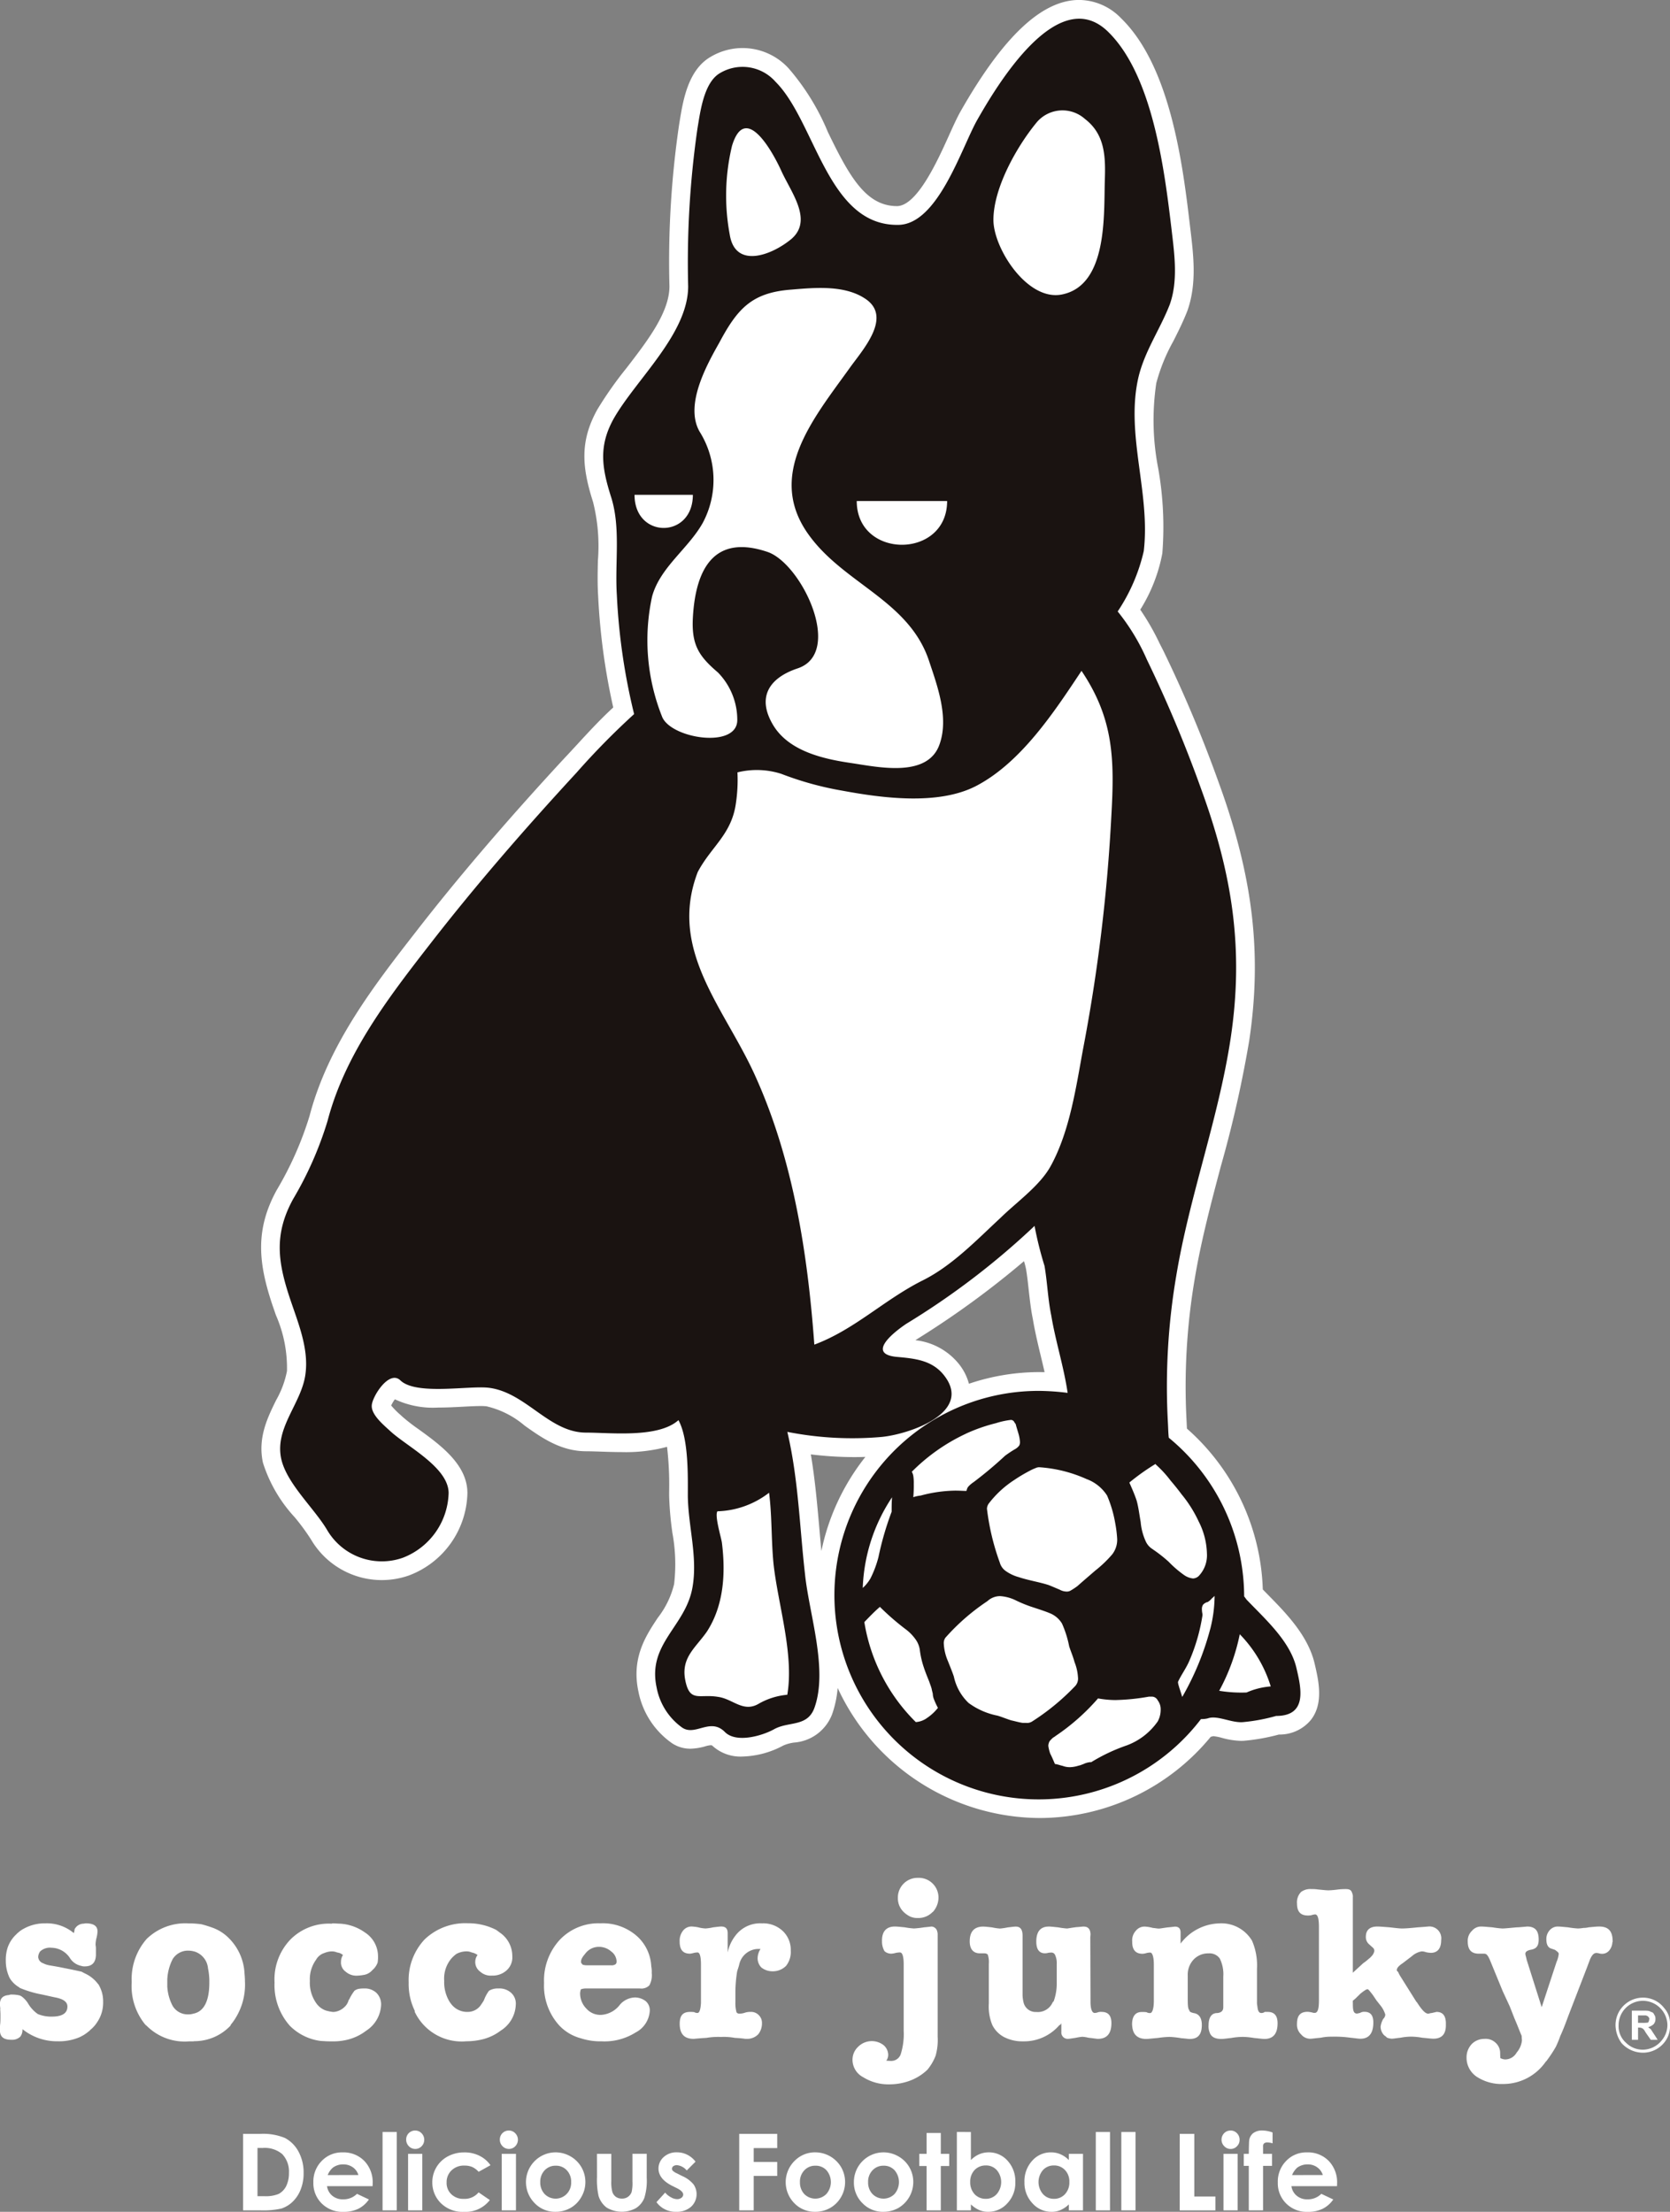 <svg xmlns="http://www.w3.org/2000/svg" width="151.994" height="201.283" viewBox="0 0 151.994 201.283">
  <rect x="0" y="0" width="151.994" height="201.283" fill="#808080" stroke="none"/>
  <g id="グループ_11129" data-name="グループ 11129" transform="translate(-458.817 -364.948)">
    <g id="グループ_11124" data-name="グループ 11124" transform="translate(482.579 364.948)">
      <g id="グループ_11123" data-name="グループ 11123">
        <g id="グループ_11122" data-name="グループ 11122">
          <path id="パス_48713" data-name="パス 48713" d="M570.012,516.278c-.614-2.517-2.6-4.539-4.195-6.163-.172-.177-.343-.349-.507-.518a20.358,20.358,0,0,0-6.906-14.64c0-.051-.028-.617-.028-.617a58.336,58.336,0,0,1,.74-13.019c.569-3.429,1.487-6.889,2.374-10.235a106.768,106.768,0,0,0,2.577-11.394c1.191-7.915.361-14.953-2.77-23.527a119.6,119.6,0,0,0-5.028-11.975l-.354-.693a22.562,22.562,0,0,0-1.757-3.068,14.786,14.786,0,0,0,2.008-5.124,30.559,30.559,0,0,0-.369-7.7,22.874,22.874,0,0,1-.181-7.787,16.485,16.485,0,0,1,1.557-3.832c.428-.85.872-1.731,1.265-2.733.875-2.436.568-5.015.3-7.289l-.042-.347c-.645-5.456-1.729-14.587-6.292-19.015a5.357,5.357,0,0,0-3.807-1.658c-3.389,0-6.926,3.327-10.825,10.194-.333.6-.67,1.349-1.058,2.21-1,2.211-2.861,6.327-4.69,6.357-2.827,0-4.33-2.671-6.3-6.746a21.318,21.318,0,0,0-3.558-5.775,5.674,5.674,0,0,0-7.083-1.078c-2.083,1.179-2.54,3.992-2.843,5.853l-.062.383A85.765,85.765,0,0,0,511.306,391c0,2.37-1.988,4.95-3.91,7.445a34.021,34.021,0,0,0-2.65,3.767c-1.635,2.934-1.382,5.308-.391,8.426a16.472,16.472,0,0,1,.439,5.336c-.023,1.055-.047,2.146.023,3.221a59.1,59.1,0,0,0,1.374,10.136c-1.163,1.065-2.235,2.227-3.277,3.359-.434.47-.864.938-1.315,1.414-5.223,5.659-9.607,10.789-13.4,15.679-3.728,4.79-7.954,10.22-9.655,16.743a30.859,30.859,0,0,1-2.984,6.726c-2.011,3.666-1.639,6.721-.388,10.459l.312.91a11.961,11.961,0,0,1,1.011,5.1,8.632,8.632,0,0,1-.982,2.638c-.793,1.613-1.69,3.443-1.205,5.7a13.115,13.115,0,0,0,2.886,4.959,19.879,19.879,0,0,1,1.5,2.046,7.462,7.462,0,0,0,8.9,3.258,8.2,8.2,0,0,0,5.324-7.5c0-2.59-2.457-4.369-4.431-5.8a17.229,17.229,0,0,1-1.439-1.109l-.228-.209a7.166,7.166,0,0,1-.841-.85,3.329,3.329,0,0,1,.338-.564,8.156,8.156,0,0,0,3.933.752c.766,0,1.555-.04,2.294-.079.585-.031,1.131-.06,1.591-.06a4.82,4.82,0,0,1,.51.022,8.2,8.2,0,0,1,3.48,1.76c1.541,1.093,3.289,2.331,5.588,2.334.375,0,.814.016,1.293.031.609.02,1.278.045,1.96.045a14.467,14.467,0,0,0,4.122-.479,29.67,29.67,0,0,1,.191,4.063v.431a29.812,29.812,0,0,0,.3,3.367,15.637,15.637,0,0,1,.152,4.628,8.068,8.068,0,0,1-1.479,3.058c-1.082,1.628-2.429,3.654-1.768,6.727a7.478,7.478,0,0,0,3.041,4.687,2.989,2.989,0,0,0,1.7.51,5.207,5.207,0,0,0,1.388-.231,2.03,2.03,0,0,1,.451-.085.31.31,0,0,1,.119.019,3.776,3.776,0,0,0,2.759,1.01,8.279,8.279,0,0,0,3.734-1.006,3.7,3.7,0,0,1,.96-.265,4.015,4.015,0,0,0,3.48-2.591,9.52,9.52,0,0,0,.5-2.38,20.368,20.368,0,0,0,18.41,11.837h0a20.219,20.219,0,0,0,15.545-7.391c.074-.017.15-.036.226-.059a4.692,4.692,0,0,1,.8.158,7.136,7.136,0,0,0,1.729.27c.092,0,.18,0,.3-.011a18.253,18.253,0,0,0,3.15-.564,3.692,3.692,0,0,0,2.9-1.317C570.879,519.963,570.386,517.863,570.012,516.278Zm-44.878-10.184q-.091-.961-.171-1.918c-.2-2.249-.4-4.553-.788-6.873a32.9,32.9,0,0,0,3.925.248c.35,0,.7-.006,1.039-.019A20.452,20.452,0,0,0,525.135,506.094Zm8.663-19.253a81.237,81.237,0,0,0,9.778-7.121c.078.257.143.5.185.715.109.631.174,1.266.244,1.9.1.868.194,1.766.371,2.619.191,1.148.464,2.292.729,3.4.122.5.237.986.346,1.466-.143,0-.288-.006-.434-.006a20.051,20.051,0,0,0-6.453,1.061,4.874,4.874,0,0,0-.958-1.855,5.92,5.92,0,0,0-3.913-2.108Z" transform="translate(-474.139 -364.948)" fill="#fff"/>
        </g>
      </g>
      <path id="パス_48714" data-name="パス 48714" d="M567.753,516.076c-.589-2.422-2.874-4.428-4.533-6.172-.06-.085-.143-.2-.211-.285V509.5a18.751,18.751,0,0,0-6.859-14.319c-.048-.426-.053-.875-.079-1.345a60.01,60.01,0,0,1,.761-13.4c1.208-7.283,3.84-14.274,4.949-21.606,1.228-8.165.133-14.969-2.688-22.693a119.046,119.046,0,0,0-4.939-11.774,19.251,19.251,0,0,0-2.655-4.376,16.5,16.5,0,0,0,2.373-5.488c.619-5.256-1.628-10.508-.523-15.648.54-2.464,1.968-4.448,2.883-6.777.78-2.17.433-4.607.169-6.859-.637-5.363-1.7-14.021-5.788-17.994-4.566-4.44-10.121,4.905-11.952,8.133-1.428,2.61-3.562,9.393-7.109,9.452-6.455.129-7.543-9.367-11.183-13.01a4,4,0,0,0-5.049-.811c-1.5.848-1.814,3.575-2.066,5.04a85.418,85.418,0,0,0-.848,14.371c0,4.319-4.741,8.472-6.774,12.041-1.374,2.469-1.1,4.415-.259,7.072.92,2.835.349,5.991.543,8.989a56.464,56.464,0,0,0,1.571,10.829,68,68,0,0,0-5.24,5.33c-4.625,5.015-9.122,10.176-13.309,15.57-3.837,4.93-7.766,10.051-9.353,16.127a32.354,32.354,0,0,1-3.136,7.114c-1.759,3.209-1.39,5.749-.265,9.1.712,2.134,1.687,4.445,1.4,6.743-.307,2.7-2.832,4.918-2.215,7.784.49,2.25,3.005,4.5,4.175,6.479a5.768,5.768,0,0,0,6.892,2.531,6.5,6.5,0,0,0,4.169-5.882c0-2.351-3.8-4.238-5.332-5.662-.513-.481-1.7-1.436-1.664-2.289,0-.768,1.563-3.3,2.6-2.315,1.427,1.383,6.2.47,8.029.676,3.39.4,5.5,4.08,8.869,4.083,2.247,0,6.582.513,8.415-1.134.943,1.7.854,5.212.854,6.906.036,2.771.912,5.558.423,8.309-.617,3.57-4.125,5.112-3.264,9.108a5.8,5.8,0,0,0,2.329,3.657c1.208.811,2.562-.961,3.9.414,1.039,1.021,3.409.327,4.483-.278,1.32-.723,3.016-.177,3.652-1.937,1.262-3.513-.493-8.571-.859-12.177-.5-4.386-.6-8.644-1.607-12.935a30.526,30.526,0,0,0,8.6.459c2.481-.247,8.365-2.207,5.643-5.629-1.09-1.363-2.65-1.507-4.294-1.655-2.737-.267-.324-2.205.89-3.019a69.7,69.7,0,0,0,11.662-8.9,32.37,32.37,0,0,0,.907,3.641c.256,1.5.306,3.026.616,4.528.386,2.326,1.148,4.687,1.487,7.025a22.134,22.134,0,0,0-2.528-.181,18.588,18.588,0,1,0,14.664,29.867,2.359,2.359,0,0,0,.619-.064c.85-.312,2.125.416,3.176.344a16.551,16.551,0,0,0,3.044-.565C568.815,520.5,568.193,517.943,567.753,516.076ZM544.036,375.592a3.07,3.07,0,0,1,4.493-.416c1.821,1.4,1.872,3.424,1.8,5.561-.1,3.1.287,9.617-3.948,10.412-3.126.585-6.191-4.217-6.191-6.791C540.187,381.47,542.28,377.754,544.036,375.592Zm-8.06,34.346c0,5.307-8.226,5.307-8.226,0Zm-19.585-32.3c1.242-4.159,3.851.822,4.5,2.267.892,1.963,2.888,4.465.921,6.177-1.811,1.507-5.119,2.742-5.62-.383A19.377,19.377,0,0,1,516.391,377.642Zm-8.865,31.736h5.308C512.835,413.39,507.527,413.39,507.527,409.378Zm2.514,20.207a18.768,18.768,0,0,1-.915-10.96c.727-2.649,3.28-4.334,4.6-6.676a8.282,8.282,0,0,0-.278-8.325c-1.372-2.4.609-6,1.794-8.094,1.658-3.114,2.973-4.553,6.523-4.826,2.132-.178,4.843-.442,6.737.811,2.554,1.659-.226,4.679-1.386,6.31-3.334,4.652-7.756,9.854-3.61,15.359,3.243,4.353,9.065,5.885,10.843,11.363.754,2.25,1.78,5.077.96,7.473-1.039,3.167-5.62,2.128-8.077,1.765-2.5-.366-5.606-1.062-7.052-3.392-1.594-2.607-.371-4.362,2.179-5.217,4.249-1.4.385-9.53-2.72-10.6-4.879-1.653-6.546,1.548-6.8,5.935-.144,2.511.53,3.54,2.277,5.031a6.169,6.169,0,0,1,1.762,4.335C516.873,432.495,510.876,431.573,510.04,429.585Zm11.388,88.992a6.35,6.35,0,0,0-2.661.851c-1.379.76-2.311-.479-3.632-.658-1.735-.3-2.616.588-3.016-1.65-.321-1.963.971-2.827,1.983-4.277,1.559-2.39,1.72-5.339,1.377-8.094-.057-.458-.687-2.489-.408-2.869a8.047,8.047,0,0,0,4.7-1.689c.273,2.131.191,4.342.408,6.5C520.586,510.372,522.059,514.9,521.428,518.577Zm24.024-48.21c-.952,1.828-3.131,3.353-4.6,4.794-2.2,2.039-4.429,4.383-7.111,5.713-3.513,1.763-6.172,4.465-9.852,5.839-.6-8.252-1.917-16.764-5.33-24.346-2.773-6.236-8.018-11.509-5.282-18.661,1.224-2.323,3.1-3.423,3.48-6.3a14.229,14.229,0,0,0,.135-2.77,7.314,7.314,0,0,1,4,.136,29,29,0,0,0,5.547,1.529c3.638.675,8.717,1.351,12.158-.419,4.107-2.132,7.137-6.762,9.609-10.485,2.936,4.362,3.007,8.064,2.72,13.139a155.311,155.311,0,0,1-2.574,21.254C547.711,463.257,547.153,467.21,545.452,470.367Zm-1.416,27.575a.792.792,0,0,1,.349-.07h0a12.506,12.506,0,0,1,4.28,1.075,3.735,3.735,0,0,1,1.869,1.5,11.077,11.077,0,0,1,.744,2.529,10.934,10.934,0,0,1,.174,1.4,2.164,2.164,0,0,1-.457,1.431,10.853,10.853,0,0,1-1.545,1.476c-.554.482-1.093.938-1.611,1.4a6.1,6.1,0,0,1-.625.412.675.675,0,0,1-.4.088,1.332,1.332,0,0,1-.592-.171c-.262-.107-.589-.254-1-.417-.806-.267-1.847-.427-2.728-.724a3.726,3.726,0,0,1-1.127-.518,1.407,1.407,0,0,1-.6-.813,21.788,21.788,0,0,1-1.166-4.891v-.03h0a.918.918,0,0,1,.143-.416,9.186,9.186,0,0,1,2.32-2.157,14.172,14.172,0,0,1,1.427-.851A3.946,3.946,0,0,1,544.036,497.942Zm-6.357-3.123h0a15.515,15.515,0,0,1,2.756-.963,7.022,7.022,0,0,1,1.312-.288.284.284,0,0,1,.214.054c.053.008.1.091.171.212a.622.622,0,0,1,.088.121c.05.212.154.527.27.932a3.412,3.412,0,0,1,.118.718.919.919,0,0,1-.053.262,1.122,1.122,0,0,1-.423.371,10.509,10.509,0,0,0-.885.589,35.984,35.984,0,0,1-2.853,2.393,2.584,2.584,0,0,0-.492.419.684.684,0,0,0-.149.36.161.161,0,0,1-.109.026c-.2,0-.5-.026-.94-.026h0a12.69,12.69,0,0,0-3.14.451,3.029,3.029,0,0,0-.667.146,11.413,11.413,0,0,0,.042-1.216,4.073,4.073,0,0,0-.042-.726,1.149,1.149,0,0,0-.136-.371A17.183,17.183,0,0,1,537.679,494.819Zm-6.715,5.777c-.037.439-.037.875-.037,1.323a27.592,27.592,0,0,0-1.2,4.128,9.654,9.654,0,0,1-.73,1.945,3.657,3.657,0,0,1-.7.864A15.852,15.852,0,0,1,530.964,500.6Zm3.244,20.047a1.971,1.971,0,0,1-1.082.42,16.485,16.485,0,0,1-4.685-9.1c.493-.512.921-.96,1.417-1.385a23.086,23.086,0,0,0,2.456,2.12,4.173,4.173,0,0,1,.74.769,2.179,2.179,0,0,1,.433,1,8.04,8.04,0,0,0,.366,1.614c.115.355.3.823.492,1.293.079.239.178.476.223.665.037.216.107.4.107.5h0v.022h0a1.525,1.525,0,0,0,.075.354,6.645,6.645,0,0,0,.389.854A4.424,4.424,0,0,1,534.208,520.643Zm9.441.4h0a.811.811,0,0,1-.493.091h-.31c-.327-.043-.7-.158-1.05-.231-.479-.154-.923-.341-1.245-.428a6.59,6.59,0,0,1-2.621-1.152,4.665,4.665,0,0,1-1.341-2.4h0c-.107-.332-.327-.879-.552-1.439a4.552,4.552,0,0,1-.366-1.579.856.856,0,0,1,.146-.516h0a19.492,19.492,0,0,1,3.826-3.333,1.694,1.694,0,0,1,1.157-.456,3.789,3.789,0,0,1,1.348.347,11.972,11.972,0,0,0,1.655.673c.609.2,1.141.375,1.492.524a2.275,2.275,0,0,1,1.137.954,9.534,9.534,0,0,1,.653,2.072c.13.416.35.914.489,1.439a4.443,4.443,0,0,1,.312,1.379,1,1,0,0,1-.312.853h0A20.917,20.917,0,0,1,543.65,521.043Zm11.482-.023a5.952,5.952,0,0,1-2.793,2.159,16.4,16.4,0,0,0-3.258,1.538l-.029-.012a1.781,1.781,0,0,0-.653.171c-.082.034-.188.068-.285.109-.087.023-.143.034-.23.06a2.8,2.8,0,0,1-.73.121,1.843,1.843,0,0,1-.671-.121c-.2-.037-.413-.135-.695-.169-.157-.366-.287-.673-.425-.937a3.477,3.477,0,0,1-.177-.721,1,1,0,0,1,.109-.4,2.126,2.126,0,0,1,.35-.357.882.882,0,0,0,.194-.129,19.577,19.577,0,0,0,3.872-3.424,9.036,9.036,0,0,0,1.568.15,19.582,19.582,0,0,0,3.064-.31h.211a.6.6,0,0,1,.591.338,1.337,1.337,0,0,1,.268.864A2.193,2.193,0,0,1,555.132,521.02Zm-.428-15.68a1.594,1.594,0,0,1-.659-.744,5.337,5.337,0,0,1-.454-1.752c-.118-.661-.2-1.351-.364-1.935h0c-.188-.569-.43-1.115-.665-1.645a20.5,20.5,0,0,1,2.379-1.692.4.4,0,0,0,.065.084,9.984,9.984,0,0,1,1.314,1.436c.473.549.893,1.1,1,1.248a11.441,11.441,0,0,1,1.552,2.467,6.74,6.74,0,0,1,.751,2.914,2.725,2.725,0,0,1-.751,2.052.8.8,0,0,1-.515.22,1.737,1.737,0,0,1-.782-.29,9.6,9.6,0,0,1-1.427-1.224A13.251,13.251,0,0,0,554.7,505.34Zm5.214,7.269a25.336,25.336,0,0,1-2.54,6.163c-.057-.144-.088-.3-.13-.4-.068-.23-.146-.426-.183-.591a1.334,1.334,0,0,1-.078-.372h0c.3-.662.772-1.267,1.086-2.041a16.92,16.92,0,0,0,1.143-4.009v-.133a2.112,2.112,0,0,1-.05-.423.7.7,0,0,1,.11-.428.87.87,0,0,1,.436-.247h.023l.034-.057c.073-.008.127-.1.222-.164.088-.133.239-.214.33-.333A12.341,12.341,0,0,1,559.918,512.608Zm3.3,5.761a12.443,12.443,0,0,1-2.478-.155,18.431,18.431,0,0,0,1.872-5.147,11.692,11.692,0,0,1,2.819,4.75A6.7,6.7,0,0,0,563.22,518.37Z" transform="translate(-473.536 -364.342)" fill="#1a1311"/>
    </g>
    <g id="グループ_11128" data-name="グループ 11128" transform="translate(458.817 535.84)">
      <g id="グループ_11125" data-name="グループ 11125" transform="translate(22.121 22.996)">
        <path id="パス_48715" data-name="パス 48715" d="M473.081,490.167h1.563a5.182,5.182,0,0,1,2.261.377,3.009,3.009,0,0,1,1.217,1.224,3.961,3.961,0,0,1,.47,1.979,3.9,3.9,0,0,1-.264,1.475,3.086,3.086,0,0,1-.734,1.12,2.7,2.7,0,0,1-1.022.62,7.52,7.52,0,0,1-1.9.164h-1.591Zm1.314,1.279v4.39h.616a3.076,3.076,0,0,0,1.313-.206,1.638,1.638,0,0,0,.678-.7,2.66,2.66,0,0,0,.256-1.211,2.311,2.311,0,0,0-.616-1.718,2.48,2.48,0,0,0-1.8-.551Z" transform="translate(-473.081 -489.863)" fill="#fff"/>
        <path id="パス_48716" data-name="パス 48716" d="M482.6,494.33H478.45a1.381,1.381,0,0,0,.484.873,1.5,1.5,0,0,0,1,.324,1.737,1.737,0,0,0,1.245-.5l1.084.512a2.561,2.561,0,0,1-.966.85,3.053,3.053,0,0,1-1.355.278,2.663,2.663,0,0,1-1.973-.763,2.583,2.583,0,0,1-.76-1.914,2.663,2.663,0,0,1,.76-1.957,2.547,2.547,0,0,1,1.9-.779,2.646,2.646,0,0,1,1.977.779,2.792,2.792,0,0,1,.76,2.058Zm-1.293-1.014a1.316,1.316,0,0,0-.5-.7,1.491,1.491,0,0,0-.878-.27,1.561,1.561,0,0,0-.948.3,1.724,1.724,0,0,0-.468.673Z" transform="translate(-470.809 -489.267)" fill="#fff"/>
        <path id="パス_48717" data-name="パス 48717" d="M481.268,490.056h1.293v7.131h-1.293Z" transform="translate(-468.571 -489.924)" fill="#fff"/>
        <path id="パス_48718" data-name="パス 48718" d="M483.47,489.971a.782.782,0,0,1,.582.242.842.842,0,0,1,.008,1.186.776.776,0,0,1-.575.245.789.789,0,0,1-.588-.25.831.831,0,0,1-.242-.6.8.8,0,0,1,.234-.585A.81.81,0,0,1,483.47,489.971Zm-.642,2.12h1.293v5.142h-1.293Z" transform="translate(-467.808 -489.971)" fill="#fff"/>
        <path id="パス_48719" data-name="パス 48719" d="M489.482,492.422l-1.078.6a1.875,1.875,0,0,0-.6-.445,1.841,1.841,0,0,0-.692-.121,1.607,1.607,0,0,0-1.176.436,1.471,1.471,0,0,0-.448,1.106,1.4,1.4,0,0,0,.434,1.07,1.552,1.552,0,0,0,1.127.416,1.637,1.637,0,0,0,1.349-.591l1.024.7a2.778,2.778,0,0,1-2.339,1.073,2.814,2.814,0,0,1-2.129-.8,2.645,2.645,0,0,1-.768-1.884,2.657,2.657,0,0,1,1.419-2.367,3.125,3.125,0,0,1,1.492-.36,3.01,3.01,0,0,1,1.383.309A2.668,2.668,0,0,1,489.482,492.422Z" transform="translate(-466.961 -489.267)" fill="#fff"/>
        <path id="パス_48720" data-name="パス 48720" d="M488.969,489.971a.786.786,0,0,1,.58.242.84.84,0,0,1,.006,1.186.772.772,0,0,1-.574.245.781.781,0,0,1-.586-.25.826.826,0,0,1-.243-.6.808.808,0,0,1,.817-.823Zm-.645,2.12h1.295v5.142h-1.295Z" transform="translate(-464.78 -489.971)" fill="#fff"/>
        <path id="パス_48721" data-name="パス 48721" d="M492.36,491.25a2.742,2.742,0,0,1,1.369.363,2.679,2.679,0,0,1,1,.989,2.706,2.706,0,0,1-.008,2.715,2.6,2.6,0,0,1-.98.991,2.736,2.736,0,0,1-1.376.354,2.55,2.55,0,0,1-1.889-.786,2.71,2.71,0,0,1,1.881-4.626Zm.022,1.217a1.338,1.338,0,0,0-1,.42,1.5,1.5,0,0,0-.4,1.07,1.533,1.533,0,0,0,.4,1.089,1.4,1.4,0,0,0,2.005-.008,1.465,1.465,0,0,0,.409-1.081,1.5,1.5,0,0,0-.4-1.078A1.332,1.332,0,0,0,492.381,492.467Z" transform="translate(-463.933 -489.267)" fill="#fff"/>
        <path id="パス_48722" data-name="パス 48722" d="M493.851,491.338h1.306v2.477a3.323,3.323,0,0,0,.1,1,.881.881,0,0,0,.318.437.924.924,0,0,0,.544.158.892.892,0,0,0,.889-.606,3.57,3.57,0,0,0,.073-.951v-2.52h1.3v2.177a5.228,5.228,0,0,1-.22,1.847,1.964,1.964,0,0,1-.768.927,2.7,2.7,0,0,1-2.653-.05,2.09,2.09,0,0,1-.741-1.059,6.647,6.647,0,0,1-.144-1.7Z" transform="translate(-461.641 -489.218)" fill="#fff"/>
        <path id="パス_48723" data-name="パス 48723" d="M500.9,492.1l-.8.8a1.337,1.337,0,0,0-.878-.482.561.561,0,0,0-.346.095.282.282,0,0,0-.116.226.267.267,0,0,0,.076.194,1.443,1.443,0,0,0,.386.239l.468.236a2.757,2.757,0,0,1,1.025.754,1.559,1.559,0,0,1-.222,2.042,1.944,1.944,0,0,1-1.348.457,2.13,2.13,0,0,1-1.8-.878l.792-.87a1.7,1.7,0,0,0,.533.431,1.174,1.174,0,0,0,.54.166.656.656,0,0,0,.414-.127.371.371,0,0,0,.155-.282c0-.2-.188-.394-.561-.582l-.436-.217c-.837-.419-1.253-.949-1.253-1.576a1.388,1.388,0,0,1,.471-1.045,1.71,1.71,0,0,1,1.2-.433,2.077,2.077,0,0,1,.948.222A2.121,2.121,0,0,1,500.9,492.1Z" transform="translate(-459.718 -489.267)" fill="#fff"/>
        <path id="パス_48724" data-name="パス 48724" d="M502.2,490.167h3.458v1.293h-2.139v1.262h2.139v1.272h-2.139v3.131H502.2Z" transform="translate(-457.041 -489.863)" fill="#fff"/>
        <path id="パス_48725" data-name="パス 48725" d="M507.6,491.25a2.746,2.746,0,0,1,2.371,1.352,2.721,2.721,0,0,1-.006,2.715,2.639,2.639,0,0,1-.989.991,2.726,2.726,0,0,1-1.369.354,2.581,2.581,0,0,1-1.9-.786,2.727,2.727,0,0,1,.105-3.924A2.588,2.588,0,0,1,507.6,491.25Zm.022,1.217a1.323,1.323,0,0,0-1,.42,1.464,1.464,0,0,0-.4,1.07,1.529,1.529,0,0,0,.394,1.089,1.413,1.413,0,0,0,2.013-.008,1.646,1.646,0,0,0,.006-2.159A1.323,1.323,0,0,0,507.626,492.467Z" transform="translate(-455.536 -489.267)" fill="#fff"/>
        <path id="パス_48726" data-name="パス 48726" d="M511.6,491.25a2.743,2.743,0,0,1,1.371.363,2.663,2.663,0,0,1,1.362,2.342,2.738,2.738,0,0,1-1.348,2.354,2.77,2.77,0,0,1-1.376.354,2.572,2.572,0,0,1-1.9-.786,2.623,2.623,0,0,1-.78-1.915,2.7,2.7,0,0,1,2.667-2.711Zm.023,1.217a1.331,1.331,0,0,0-1,.42,1.468,1.468,0,0,0-.4,1.07,1.506,1.506,0,0,0,.4,1.089,1.406,1.406,0,0,0,2.007-.008,1.658,1.658,0,0,0,0-2.159A1.31,1.31,0,0,0,511.625,492.467Z" transform="translate(-453.333 -489.267)" fill="#fff"/>
        <path id="パス_48727" data-name="パス 48727" d="M513.433,490.113h1.292v1.9h.768v1.109h-.768v4.034h-1.292v-4.034h-.664v-1.109h.664Z" transform="translate(-451.22 -489.893)" fill="#fff"/>
        <path id="パス_48728" data-name="パス 48728" d="M516.251,490.056v2.554a2.4,2.4,0,0,1,.752-.526,2.2,2.2,0,0,1,.872-.177,2.261,2.261,0,0,1,1.714.763,2.749,2.749,0,0,1,.706,1.956,2.676,2.676,0,0,1-.727,1.921,2.3,2.3,0,0,1-1.735.772,2.084,2.084,0,0,1-.82-.157,2.56,2.56,0,0,1-.76-.518v.541h-1.279v-7.131Zm1.354,3.046a1.374,1.374,0,0,0-1.017.414,1.531,1.531,0,0,0-.4,1.089,1.58,1.58,0,0,0,.4,1.11,1.357,1.357,0,0,0,1.017.422,1.3,1.3,0,0,0,.994-.428,1.679,1.679,0,0,0,.008-2.185A1.308,1.308,0,0,0,517.605,493.1Z" transform="translate(-450.007 -489.924)" fill="#fff"/>
        <path id="パス_48729" data-name="パス 48729" d="M522.98,491.387h1.29v5.142h-1.29v-.541a2.572,2.572,0,0,1-.763.518,2.041,2.041,0,0,1-.823.157,2.287,2.287,0,0,1-1.721-.772,2.7,2.7,0,0,1-.733-1.921,2.77,2.77,0,0,1,.706-1.956,2.25,2.25,0,0,1,1.715-.763,2.13,2.13,0,0,1,.864.177,2.417,2.417,0,0,1,.757.526Zm-1.357,1.058a1.31,1.31,0,0,0-1,.422,1.677,1.677,0,0,0,.006,2.185,1.307,1.307,0,0,0,.991.428,1.32,1.32,0,0,0,1.008-.422,1.542,1.542,0,0,0,.4-1.11,1.5,1.5,0,0,0-.4-1.089A1.337,1.337,0,0,0,521.623,492.444Z" transform="translate(-447.822 -489.267)" fill="#fff"/>
        <path id="パス_48730" data-name="パス 48730" d="M523.127,490.056h1.293v7.131h-1.293Z" transform="translate(-445.515 -489.924)" fill="#fff"/>
        <path id="パス_48731" data-name="パス 48731" d="M524.625,490.056h1.293v7.131h-1.293Z" transform="translate(-444.69 -489.924)" fill="#fff"/>
        <path id="パス_48732" data-name="パス 48732" d="M528.053,490.167h1.326v5.7H531.3v1.261h-3.249Z" transform="translate(-442.801 -489.863)" fill="#fff"/>
        <path id="パス_48733" data-name="パス 48733" d="M531.328,489.971a.771.771,0,0,1,.58.242.823.823,0,0,1,.242.6.8.8,0,0,1-.242.589.764.764,0,0,1-.572.245.773.773,0,0,1-.582-.25.842.842,0,0,1-.009-1.185A.793.793,0,0,1,531.328,489.971Zm-.644,2.12h1.287v5.142h-1.287Z" transform="translate(-441.45 -489.971)" fill="#fff"/>
        <path id="パス_48734" data-name="パス 48734" d="M531.811,492.091h.458c.008-.679.02-1.075.034-1.2a1,1,0,0,1,.36-.678,1.327,1.327,0,0,1,.864-.245,2.748,2.748,0,0,1,.907.18v.986a1.787,1.787,0,0,0-.456-.081.47.47,0,0,0-.332.1.4.4,0,0,0-.078.295v.644h.817v1.092h-.817v4.051h-1.3v-4.051h-.458Z" transform="translate(-440.732 -489.971)" fill="#fff"/>
        <path id="パス_48735" data-name="パス 48735" d="M539.2,494.33h-4.15a1.356,1.356,0,0,0,.485.873,1.474,1.474,0,0,0,1,.324,1.721,1.721,0,0,0,1.236-.5l1.087.512a2.557,2.557,0,0,1-.969.85,3.018,3.018,0,0,1-1.354.278,2.648,2.648,0,0,1-1.965-.763,2.589,2.589,0,0,1-.76-1.914,2.669,2.669,0,0,1,.76-1.957,2.524,2.524,0,0,1,1.9-.779,2.639,2.639,0,0,1,1.977.779,2.805,2.805,0,0,1,.76,2.058Zm-1.293-1.014a1.343,1.343,0,0,0-.506-.7,1.456,1.456,0,0,0-.87-.27,1.6,1.6,0,0,0-.955.3,1.865,1.865,0,0,0-.468.673Z" transform="translate(-439.633 -489.267)" fill="#fff"/>
      </g>
      <g id="グループ_11127" data-name="グループ 11127">
        <g id="グループ_11126" data-name="グループ 11126">
          <path id="パス_48736" data-name="パス 48736" d="M558.064,483.127a2.427,2.427,0,0,0-1.926-.955,2.5,2.5,0,0,0-2.509,2.5,2.84,2.84,0,0,0,.547,1.636,2.627,2.627,0,0,0,1.962.875,2.492,2.492,0,0,0,2.106-1.176,2.318,2.318,0,0,0,.343-1.335v-.236A2.087,2.087,0,0,0,558.064,483.127Zm-.209,2.909a2.225,2.225,0,0,1-1.717.873,2.155,2.155,0,0,1-1.549-.625,2.007,2.007,0,0,1-.681-1.608,2.224,2.224,0,0,1,2.23-2.216,2.246,2.246,0,0,1,2.213,2.216A2.185,2.185,0,0,1,557.855,486.037Z" transform="translate(-406.593 -471.271)" fill="#fff"/>
          <path id="パス_48737" data-name="パス 48737" d="M556.309,484.625c-.09-.064-.181-.149-.237-.185a1.315,1.315,0,0,0,.489-.262.68.68,0,0,0,.175-.484.636.636,0,0,0-.126-.417.348.348,0,0,0-.3-.228c-.1-.1-.306-.115-.6-.115h-1.123v2.657h.566v-1.115h.048a1,1,0,0,1,.237.026c.084.042.174.059.188.122.084.028.133.178.273.38l.411.586h.628l-.327-.509C556.47,484.878,556.379,484.717,556.309,484.625Zm-.8-.578h-.357v-.678h.71c.163.064.209.082.231.144.034.034.113.132.076.181a.861.861,0,0,1-.042.219.489.489,0,0,0-.056.107A3.683,3.683,0,0,1,555.509,484.047Z" transform="translate(-406.066 -470.851)" fill="#fff"/>
          <path id="パス_48738" data-name="パス 48738" d="M467.72,483.306a3.08,3.08,0,0,0-1.038-.868c-.115-.059-.274-.129-.428-.223-.378-.085-.9-.2-1.548-.324-.594-.126-1.055-.2-1.417-.262a1.966,1.966,0,0,1-.551-.188.644.644,0,0,1-.445-.569.9.9,0,0,1,.18-.506,1.3,1.3,0,0,1,1.025-.332,2.042,2.042,0,0,1,1.666.91,1.594,1.594,0,0,0,1.055.741.811.811,0,0,0,.329.043c.682,0,1-.4,1-1.087v-.566a1.817,1.817,0,0,0-.033-.288,2.728,2.728,0,0,1,.1-.706,3.117,3.117,0,0,0,.078-.527c0-.5-.347-.741-1.067-.741-.064,0-.155.029-.223.029a.935.935,0,0,0-.8.515,1.088,1.088,0,0,1-.07.341,3.828,3.828,0,0,0-2.59-.886,3.935,3.935,0,0,0-1.959.484,2.562,2.562,0,0,0-.495.34c-.034.045-.119.079-.147.14a2.931,2.931,0,0,0-.858,1.335,3.724,3.724,0,0,0-.14,1.109,3.6,3.6,0,0,0,.321,1.5,1.9,1.9,0,0,0,.3.43,2.314,2.314,0,0,0,.592.479c0,.028.05.037.071.064a9.874,9.874,0,0,0,2.03.6l1.121.248c.825.144,1.174.434,1.174.841,0,.586-.439.918-1.416.918a3.2,3.2,0,0,1-1.276-.233,3.092,3.092,0,0,1-.9-.982,2.3,2.3,0,0,0-.586-.63c-.062-.043-.112-.043-.146-.078a3.147,3.147,0,0,0-.734-.085.488.488,0,0,0-.251.043c-.6.042-.837.33-.837.867,0,.079.036.239.036.445a.1.1,0,0,0,0,.082c.016.237.016.426.016.543,0,.158,0,.354-.016.623a4.471,4.471,0,0,0-.036.6c0,.634.309.912,1.053.912a1.072,1.072,0,0,0,.8-.278,1.008,1.008,0,0,0,.2-.689,5.008,5.008,0,0,0,3.221,1.106,4.758,4.758,0,0,0,1.962-.366,3.543,3.543,0,0,0,.8-.495c.06-.067.146-.084.166-.154a2.9,2.9,0,0,0,.637-.7,3.161,3.161,0,0,0,.557-1.867,2.934,2.934,0,0,0-.375-1.507C467.826,483.407,467.77,483.373,467.72,483.306Z" transform="translate(-458.817 -473.672)" fill="#fff"/>
          <path id="パス_48739" data-name="パス 48739" d="M475.455,479.226a4.051,4.051,0,0,0-1.5-1c-.343-.123-.684-.234-1.055-.329a8.588,8.588,0,0,0-1.213-.082,5.038,5.038,0,0,0-3.775,1.413,5.539,5.539,0,0,0-1.368,3.857v.122a5.53,5.53,0,0,0,1.174,3.742.882.882,0,0,0,.194.189,4.88,4.88,0,0,0,3.844,1.416h.389l.107-.017a4.523,4.523,0,0,0,3.272-1.4c.047-.074.047-.136.116-.189a5.771,5.771,0,0,0,1.214-3.865c0-.324-.033-.606-.056-.954A4.865,4.865,0,0,0,475.455,479.226Zm-3.285,6.8a1.4,1.4,0,0,1-.447.07,1.6,1.6,0,0,1-1.445-.763,4.285,4.285,0,0,1-.493-1.774v-.622a4.467,4.467,0,0,1,.493-1.873,1.629,1.629,0,0,1,1.41-.768,2.172,2.172,0,0,1,.634.1,1.769,1.769,0,0,1,1.172,1.531,4.643,4.643,0,0,1,.085.544,5.1,5.1,0,0,1,.033.729C473.613,484.862,473.132,485.835,472.171,486.029Z" transform="translate(-454.56 -473.672)" fill="#fff"/>
          <path id="パス_48740" data-name="パス 48740" d="M483.09,483.739a2.933,2.933,0,0,0-.495.034.959.959,0,0,0-.392.174,4.2,4.2,0,0,0-.481.8c0,.011-.05.011-.05.062a1.272,1.272,0,0,1-.375.616,1.6,1.6,0,0,1-.941.447h-.133a3.559,3.559,0,0,1-.664-.141,1.791,1.791,0,0,1-.814-.627,3.229,3.229,0,0,1-.6-2.049,3.041,3.041,0,0,1,.564-1.932,1.325,1.325,0,0,1,.768-.617,1.849,1.849,0,0,1,.63-.14,1.236,1.236,0,0,1,.529.1.922.922,0,0,1,.523.233,1.039,1.039,0,0,0-.18.594,1.016,1.016,0,0,0,.425.918,1.474,1.474,0,0,0,1.089.36,4.225,4.225,0,0,0,.552-.064,1.305,1.305,0,0,0,.794-.445,1.6,1.6,0,0,0,.475-.685,3.216,3.216,0,0,0,.034-.589,2.576,2.576,0,0,0-1.191-2.145,4.3,4.3,0,0,0-2.269-.8c-.183,0-.423-.029-.662-.029l-.118.029a4.919,4.919,0,0,0-3.733,1.442,5.243,5.243,0,0,0-1.444,3.92,5.555,5.555,0,0,0,1.394,3.931,4.823,4.823,0,0,0,2.832,1.382c.127,0,.251.017.358.017.166.017.409.017.592.017a5.5,5.5,0,0,0,1.3-.115,4.605,4.605,0,0,0,1.869-.858,2.943,2.943,0,0,0,1.354-2.377,1.467,1.467,0,0,0-.425-1.062A1.539,1.539,0,0,0,483.09,483.739Z" transform="translate(-449.943 -473.672)" fill="#fff"/>
          <path id="パス_48741" data-name="パス 48741" d="M490.985,483.739a1.545,1.545,0,0,0-.873.208,3.408,3.408,0,0,0-.461.862,3.327,3.327,0,0,1-.225.35,1.442,1.442,0,0,1-1.227.712,1.825,1.825,0,0,1-1.565-.768,1.641,1.641,0,0,1-.138-.2,3.413,3.413,0,0,1-.461-1.852,2.842,2.842,0,0,1,.566-1.932,2.613,2.613,0,0,1,.563-.535,2,2,0,0,1,.882-.222,1.16,1.16,0,0,1,.493.1,1.268,1.268,0,0,1,.532.233,1.016,1.016,0,0,0-.209.594,1.069,1.069,0,0,0,.447.918,1.425,1.425,0,0,0,1.073.36,1.891,1.891,0,0,0,1.368-.509,1.584,1.584,0,0,0,.482-1.275,2.571,2.571,0,0,0-1.158-2.145,3.744,3.744,0,0,0-.336-.244,5.548,5.548,0,0,0-2.539-.589,5.334,5.334,0,0,0-3.948,1.472,5.4,5.4,0,0,0-1.45,3.92,5.566,5.566,0,0,0,.551,2.567v.1a4.731,4.731,0,0,0,4.7,2.681,6.248,6.248,0,0,0,1.472-.178,4.536,4.536,0,0,0,1.658-.794,2.911,2.911,0,0,0,1.369-2.377,1.309,1.309,0,0,0-.426-1.062A1.576,1.576,0,0,0,490.985,483.739Z" transform="translate(-445.606 -473.672)" fill="#fff"/>
          <path id="パス_48742" data-name="パス 48742" d="M494.61,483.739h4.87a1.013,1.013,0,0,0,.851-.284,1.9,1.9,0,0,0,.216-1.129,2.364,2.364,0,0,0-.042-.6,3.943,3.943,0,0,0-1.228-2.683,4.7,4.7,0,0,0-3.4-1.233,4.842,4.842,0,0,0-3.719,1.523,5.458,5.458,0,0,0-1.41,3.913,5.361,5.361,0,0,0,1.41,3.888,4.18,4.18,0,0,0,1.94,1.14,5.765,5.765,0,0,0,1.89.276,5.32,5.32,0,0,0,3.083-.8,2.382,2.382,0,0,0,1.3-1.994,1.1,1.1,0,0,0-.355-.85,1.606,1.606,0,0,0-1-.349,1.885,1.885,0,0,0-1.352.645,2.331,2.331,0,0,1-1.675.937,1.687,1.687,0,0,1-1.374-.552,1.972,1.972,0,0,1-.586-1.438,1.44,1.44,0,0,1,.07-.333A1.367,1.367,0,0,1,494.61,483.739Zm-.126-3.151a1.54,1.54,0,0,1,1.264-.637,1.679,1.679,0,0,1,1.107.416,1.171,1.171,0,0,1,.495.915.34.34,0,0,1-.082.242.6.6,0,0,1-.413.106h-2.21c-.245,0-.427-.053-.427-.106-.056-.082-.126-.118-.1-.194C494.094,481.122,494.219,480.9,494.485,480.587Z" transform="translate(-441.231 -473.672)" fill="#fff"/>
          <path id="パス_48743" data-name="パス 48743" d="M506.194,477.813a2.823,2.823,0,0,0-2.415,1.115,3.726,3.726,0,0,0-.706,1.532v-1.745c0-.419-.18-.614-.591-.614-.169,0-.372.036-.712.07a4.673,4.673,0,0,1-.7.107,2.921,2.921,0,0,1-.684-.107,4.751,4.751,0,0,0-.557-.07.977.977,0,0,0-.825.385,1.462,1.462,0,0,0-.3.986c0,.751.3,1.1.949,1.1a2.121,2.121,0,0,0,.333-.067,1.689,1.689,0,0,1,.341-.045c.2,0,.315.349.315,1.115v3.485c-.036.588-.138.907-.315.907a.513.513,0,0,1-.3-.079,2.934,2.934,0,0,0-.371-.017c-.651,0-.949.319-.949,1.076,0,.912.4,1.376,1.261,1.376.079,0,.49-.051,1.166-.087a6.334,6.334,0,0,1,1.331-.085,5.509,5.509,0,0,1,1.264.085,9.345,9.345,0,0,1,.951.087h.16a1.374,1.374,0,0,0,1.017-.419,1.574,1.574,0,0,0,.337-1.008.978.978,0,0,0-.3-.74.963.963,0,0,0-.754-.285,1.492,1.492,0,0,0-.475.065,1.532,1.532,0,0,1-.524.093.294.294,0,0,1-.264-.124,3.085,3.085,0,0,1-.1-.931v-.744a11.764,11.764,0,0,1,.154-2.016c.036-.167.141-.425.189-.639a1.8,1.8,0,0,1,1.805-1.433h.14a1.563,1.563,0,0,0-.264.783,1.2,1.2,0,0,0,.333.9,1.613,1.613,0,0,0,.985.35,1.7,1.7,0,0,0,1.262-.487,2.021,2.021,0,0,0,.434-1.386,2.361,2.361,0,0,0-.712-1.777A2.594,2.594,0,0,0,506.194,477.813Z" transform="translate(-436.844 -473.672)" fill="#fff"/>
          <path id="パス_48744" data-name="パス 48744" d="M513.346,475.143a1.793,1.793,0,0,0-1.835,1.822,1.73,1.73,0,0,0,.53,1.287,2.39,2.39,0,0,0,.592.416,1.667,1.667,0,0,0,.712.13,1.8,1.8,0,0,0,1.334-.554h.019a1.96,1.96,0,0,0,.51-1.279,1.792,1.792,0,0,0-1.863-1.822Z" transform="translate(-429.792 -475.143)" fill="#fff"/>
          <path id="パス_48745" data-name="パス 48745" d="M516.025,478s-.239.036-.648.07a9.328,9.328,0,0,1-.937.107,7.262,7.262,0,0,1-.844-.107c-.383-.034-.676-.07-.893-.07-.78,0-1.193.453-1.171,1.343a1.724,1.724,0,0,0,.228.9.91.91,0,0,0,.659.225,1.716,1.716,0,0,0,.355-.067,2.024,2.024,0,0,1,.389-.045c.222,0,.343.349.343,1.115v6.014a6.1,6.1,0,0,1-.279,2.163.919.919,0,0,1-.951.578c-.118,0-.236-.017-.354-.017a.9.9,0,0,0,.174-.541,1.18,1.18,0,0,0-.44-.889,1.757,1.757,0,0,0-2.3.167,1.611,1.611,0,0,0-.509,1.176,1.789,1.789,0,0,0,.969,1.588,4.323,4.323,0,0,0,2.421.651,5.375,5.375,0,0,0,1.653-.268,4.632,4.632,0,0,0,1.774-1.061,4.579,4.579,0,0,0,.744-1.266,5.2,5.2,0,0,0,.189-1.737v-9.26a.843.843,0,0,0-.034-.3A.566.566,0,0,0,516.025,478Z" transform="translate(-431.257 -473.57)" fill="#fff"/>
          <path id="パス_48746" data-name="パス 48746" d="M527.74,485.769a.881.881,0,0,0-.341.034.82.82,0,0,1-.3.062c-.231,0-.377-.355-.377-1.01l-.02-5.885.02-.267c-.02-.448-.194-.7-.636-.7-.118,0-.341.036-.664.053-.515.07-.822.124-.822.124a7.272,7.272,0,0,1-.83-.107c-.377-.034-.627-.07-.836-.07-.768,0-1.146.453-1.146,1.371,0,.715.279,1.062.789,1.062a1.019,1.019,0,0,0,.279-.039,1.3,1.3,0,0,1,.251-.026.37.37,0,0,1,.37.172,1.745,1.745,0,0,1,.172.848v1.859a4.691,4.691,0,0,1-.257,1.489.188.188,0,0,1-.105.136,1.469,1.469,0,0,1-1.5.9,1.124,1.124,0,0,1-1.157-.862,3.212,3.212,0,0,1-.091-.673v-5.4c0-.561-.194-.834-.62-.834-.147,0-.391.036-.718.07a5.867,5.867,0,0,1-.727.107,5,5,0,0,1-.718-.107c-.333-.034-.613-.07-.8-.07-.816,0-1.227.453-1.227,1.343,0,.726.341,1.09.926,1.09h.427a.429.429,0,0,1,.285.107,2.119,2.119,0,0,1,.1.848V485a4.364,4.364,0,0,0,.323,1.974,2.493,2.493,0,0,0,1.073,1.09,3.629,3.629,0,0,0,1.723.385,4.223,4.223,0,0,0,3.3-1.475.244.244,0,0,0,.182-.209v.824a.574.574,0,0,0,.6.631c.169,0,.4-.051.684-.087a4.608,4.608,0,0,1,.636-.1,3.411,3.411,0,0,1,.538.085.613.613,0,0,0,.124.016c.355.036.628.087.747.087.816,0,1.228-.482,1.228-1.427C528.627,486.088,528.312,485.769,527.74,485.769Z" transform="translate(-427.47 -473.57)" fill="#fff"/>
          <path id="パス_48747" data-name="パス 48747" d="M537.6,485.871h-.265a.485.485,0,0,1-.319.1c-.219,0-.321-.211-.358-.641a1.4,1.4,0,0,1-.033-.369v-3.009a5.669,5.669,0,0,0-.448-2.556,3.244,3.244,0,0,0-2.992-1.58,4.559,4.559,0,0,0-3.513,1.838v-1c0-.349-.15-.544-.521-.544,0,0-.265.036-.654.07-.426.056-.678.107-.8.107-.181,0-.369-.051-.537-.054a3.482,3.482,0,0,0-.69-.123,1.009,1.009,0,0,0-.878.385,1.282,1.282,0,0,0-.321.986c-.014.751.321,1.1.934,1.1a1.34,1.34,0,0,0,.368-.067,1.562,1.562,0,0,1,.33-.045c.188,0,.335.349.335,1.115v3.263c0,.749-.147,1.129-.335,1.129a.578.578,0,0,1-.33-.079,2.679,2.679,0,0,0-.368-.017h-.084c-.565,0-.85.4-.864,1.076.014.678.228,1.1.726,1.289a1.7,1.7,0,0,0,.523.087c.264,0,.62-.051,1.081-.087a8.8,8.8,0,0,1,1.089-.1,8.562,8.562,0,0,1,1.087.124c.321.017.56.064.754.064.749,0,1.089-.419,1.089-1.278,0-.631-.257-1.016-.754-1.078-.23-.062-.369-.1-.391-.274-.119-.106-.138-.453-.138-1.079v-2.086a2.006,2.006,0,0,1,.529-1.425,1.822,1.822,0,0,1,1.368-.568,1.147,1.147,0,0,1,1.017.462,3.237,3.237,0,0,1,.321,1.659v2.785c0,.315-.18.495-.572.526-.493,0-.766.4-.766,1.11a1.43,1.43,0,0,0,.084.614c.133.443.495.631,1.075.631.237,0,.544-.051.9-.087a6.048,6.048,0,0,1,1.087-.1,6.784,6.784,0,0,1,.991.1c.414.036.735.087.949.087.8,0,1.194-.482,1.194-1.427C538.5,486.184,538.175,485.871,537.6,485.871Z" transform="translate(-422.222 -473.672)" fill="#fff"/>
          <path id="パス_48748" data-name="パス 48748" d="M547.63,486.978l-.425.1c-.126,0-.259.062-.327.062-.281,0-.614-.382-1.041-1.055l-.034-.017-1.535-2.447-.147-.3a.16.16,0,0,1-.1-.167c0-.157.154-.361.53-.606l.851-.65a1.748,1.748,0,0,1,.865-.425,1.038,1.038,0,0,1,.4.07,2.554,2.554,0,0,0,.447.06c.627,0,.941-.42.941-1.16a1.081,1.081,0,0,0-1.193-1.234s-.352.036-.907.07c-.558.056-1.089.107-1.464.107-.259,0-.644-.051-1.14-.107-.479-.034-.858-.07-1.109-.07-.676,0-1.044.313-1.044.944a.86.86,0,0,0,.3.675l.341.307a.351.351,0,0,1,.127.319.847.847,0,0,1-.2.4,1.9,1.9,0,0,1-.329.316,4.23,4.23,0,0,1-.476.374l-.946.868v-6.872a.753.753,0,0,0-.056-.36c-.085-.3-.259-.38-.578-.38a6.347,6.347,0,0,0-.685.034,8.734,8.734,0,0,1-.872.081c-.265,0-.552-.04-1-.081a3.179,3.179,0,0,0-.565-.034,1.416,1.416,0,0,0-.949.256,1.346,1.346,0,0,0-.377,1.062c0,.734.319,1.087.983,1.087a1.262,1.262,0,0,0,.343-.033,1.428,1.428,0,0,1,.321-.067c.243,0,.349.394.349,1.134v6.7c0,.749-.105,1.129-.386,1.129h-.1a2.5,2.5,0,0,0-.53-.1c-.664,0-.983.319-.983,1.121a1.2,1.2,0,0,0,.377.937,1.068,1.068,0,0,0,.893.394c.1,0,.425-.051.872-.087a4.61,4.61,0,0,1,1.041-.1,10.411,10.411,0,0,1,1.723.1c.391.036.661.087.873.087.78,0,1.171-.5,1.171-1.481,0-.651-.259-.971-.817-.971a.724.724,0,0,0-.389.1c-.177.047-.279.062-.279.062-.295,0-.377-.257-.377-.785l-.006-.383.216-.177.482-.471c.333-.267.537-.4.64-.4.084,0,.209.178.481.52l.335.5.321.406a2.513,2.513,0,0,1,.481.876.57.57,0,0,1-.188.4,1.971,1.971,0,0,0-.237.69,1.128,1.128,0,0,0,.323.8,1.372,1.372,0,0,1,.251.211,1.346,1.346,0,0,0,.447.1c.151,0,.409-.051.782-.087a5.163,5.163,0,0,1,1.045-.1,5.86,5.86,0,0,1,.934.1c.462.036.783.087,1.019.087.768,0,1.157-.419,1.137-1.278C548.508,487.379,548.24,486.978,547.63,486.978Z" transform="translate(-416.887 -474.779)" fill="#fff"/>
          <path id="パス_48749" data-name="パス 48749" d="M556.951,478c-.239,0-.54.036-.949.07a1.926,1.926,0,0,1-.482.056,3.186,3.186,0,0,1-.495.051,7.864,7.864,0,0,1-.915-.107c-.413-.034-.724-.07-.927-.07a.972.972,0,0,0-.712.313,1.186,1.186,0,0,0-.321.87c0,.436.146.743.453.827l.329.112c.168.124.343.237.343.364a2.394,2.394,0,0,1-.2.741l-1.352,4.113-1.368-4.319c-.036-.226-.118-.42-.118-.535,0-.186.152-.288.445-.364.58-.081.768-.378.768-.938,0-.8-.313-1.183-1.061-1.183,0,0-.307.036-.837.07h-.076c-.656.056-1.089.107-1.334.107a8.376,8.376,0,0,1-.907-.107c-.487-.034-.788-.07-1-.07a1.061,1.061,0,0,0-.851.385,1.227,1.227,0,0,0-.391.958c0,.76.313,1.128,1.025,1.128h.489c.209,0,.327.185.495.55l1.179,2.872.642,1.386.425,1.086c.307.706.516,1.284.656,1.586,0,.219.022.321.022.419a2.021,2.021,0,0,1-.482,1.1,1.2,1.2,0,0,1-1.033.623,1,1,0,0,1-.453-.124l-.014-.409a1.261,1.261,0,0,0-.411-.98,1.308,1.308,0,0,0-1.025-.355,1.593,1.593,0,0,0-1.123.442,1.755,1.755,0,0,0-.5,1.261,2.083,2.083,0,0,0,.92,1.737,4.1,4.1,0,0,0,2.373.664,4.706,4.706,0,0,0,3.913-2.028.933.933,0,0,0,.171-.206,11.467,11.467,0,0,0,.744-1.14,9.3,9.3,0,0,0,.413-1c.208-.439.427-1,.7-1.748l1.726-4.477.27-.72c.175-.4.343-.606.6-.606a1.259,1.259,0,0,1,.239.039.956.956,0,0,0,.222.037.835.835,0,0,0,.732-.349,1.27,1.27,0,0,0,.251-.709c.036-.019.022-.07.022-.088C558.178,478.419,557.8,478,556.951,478Z" transform="translate(-411.408 -473.57)" fill="#fff"/>
        </g>
      </g>
    </g>
  </g>
</svg>
